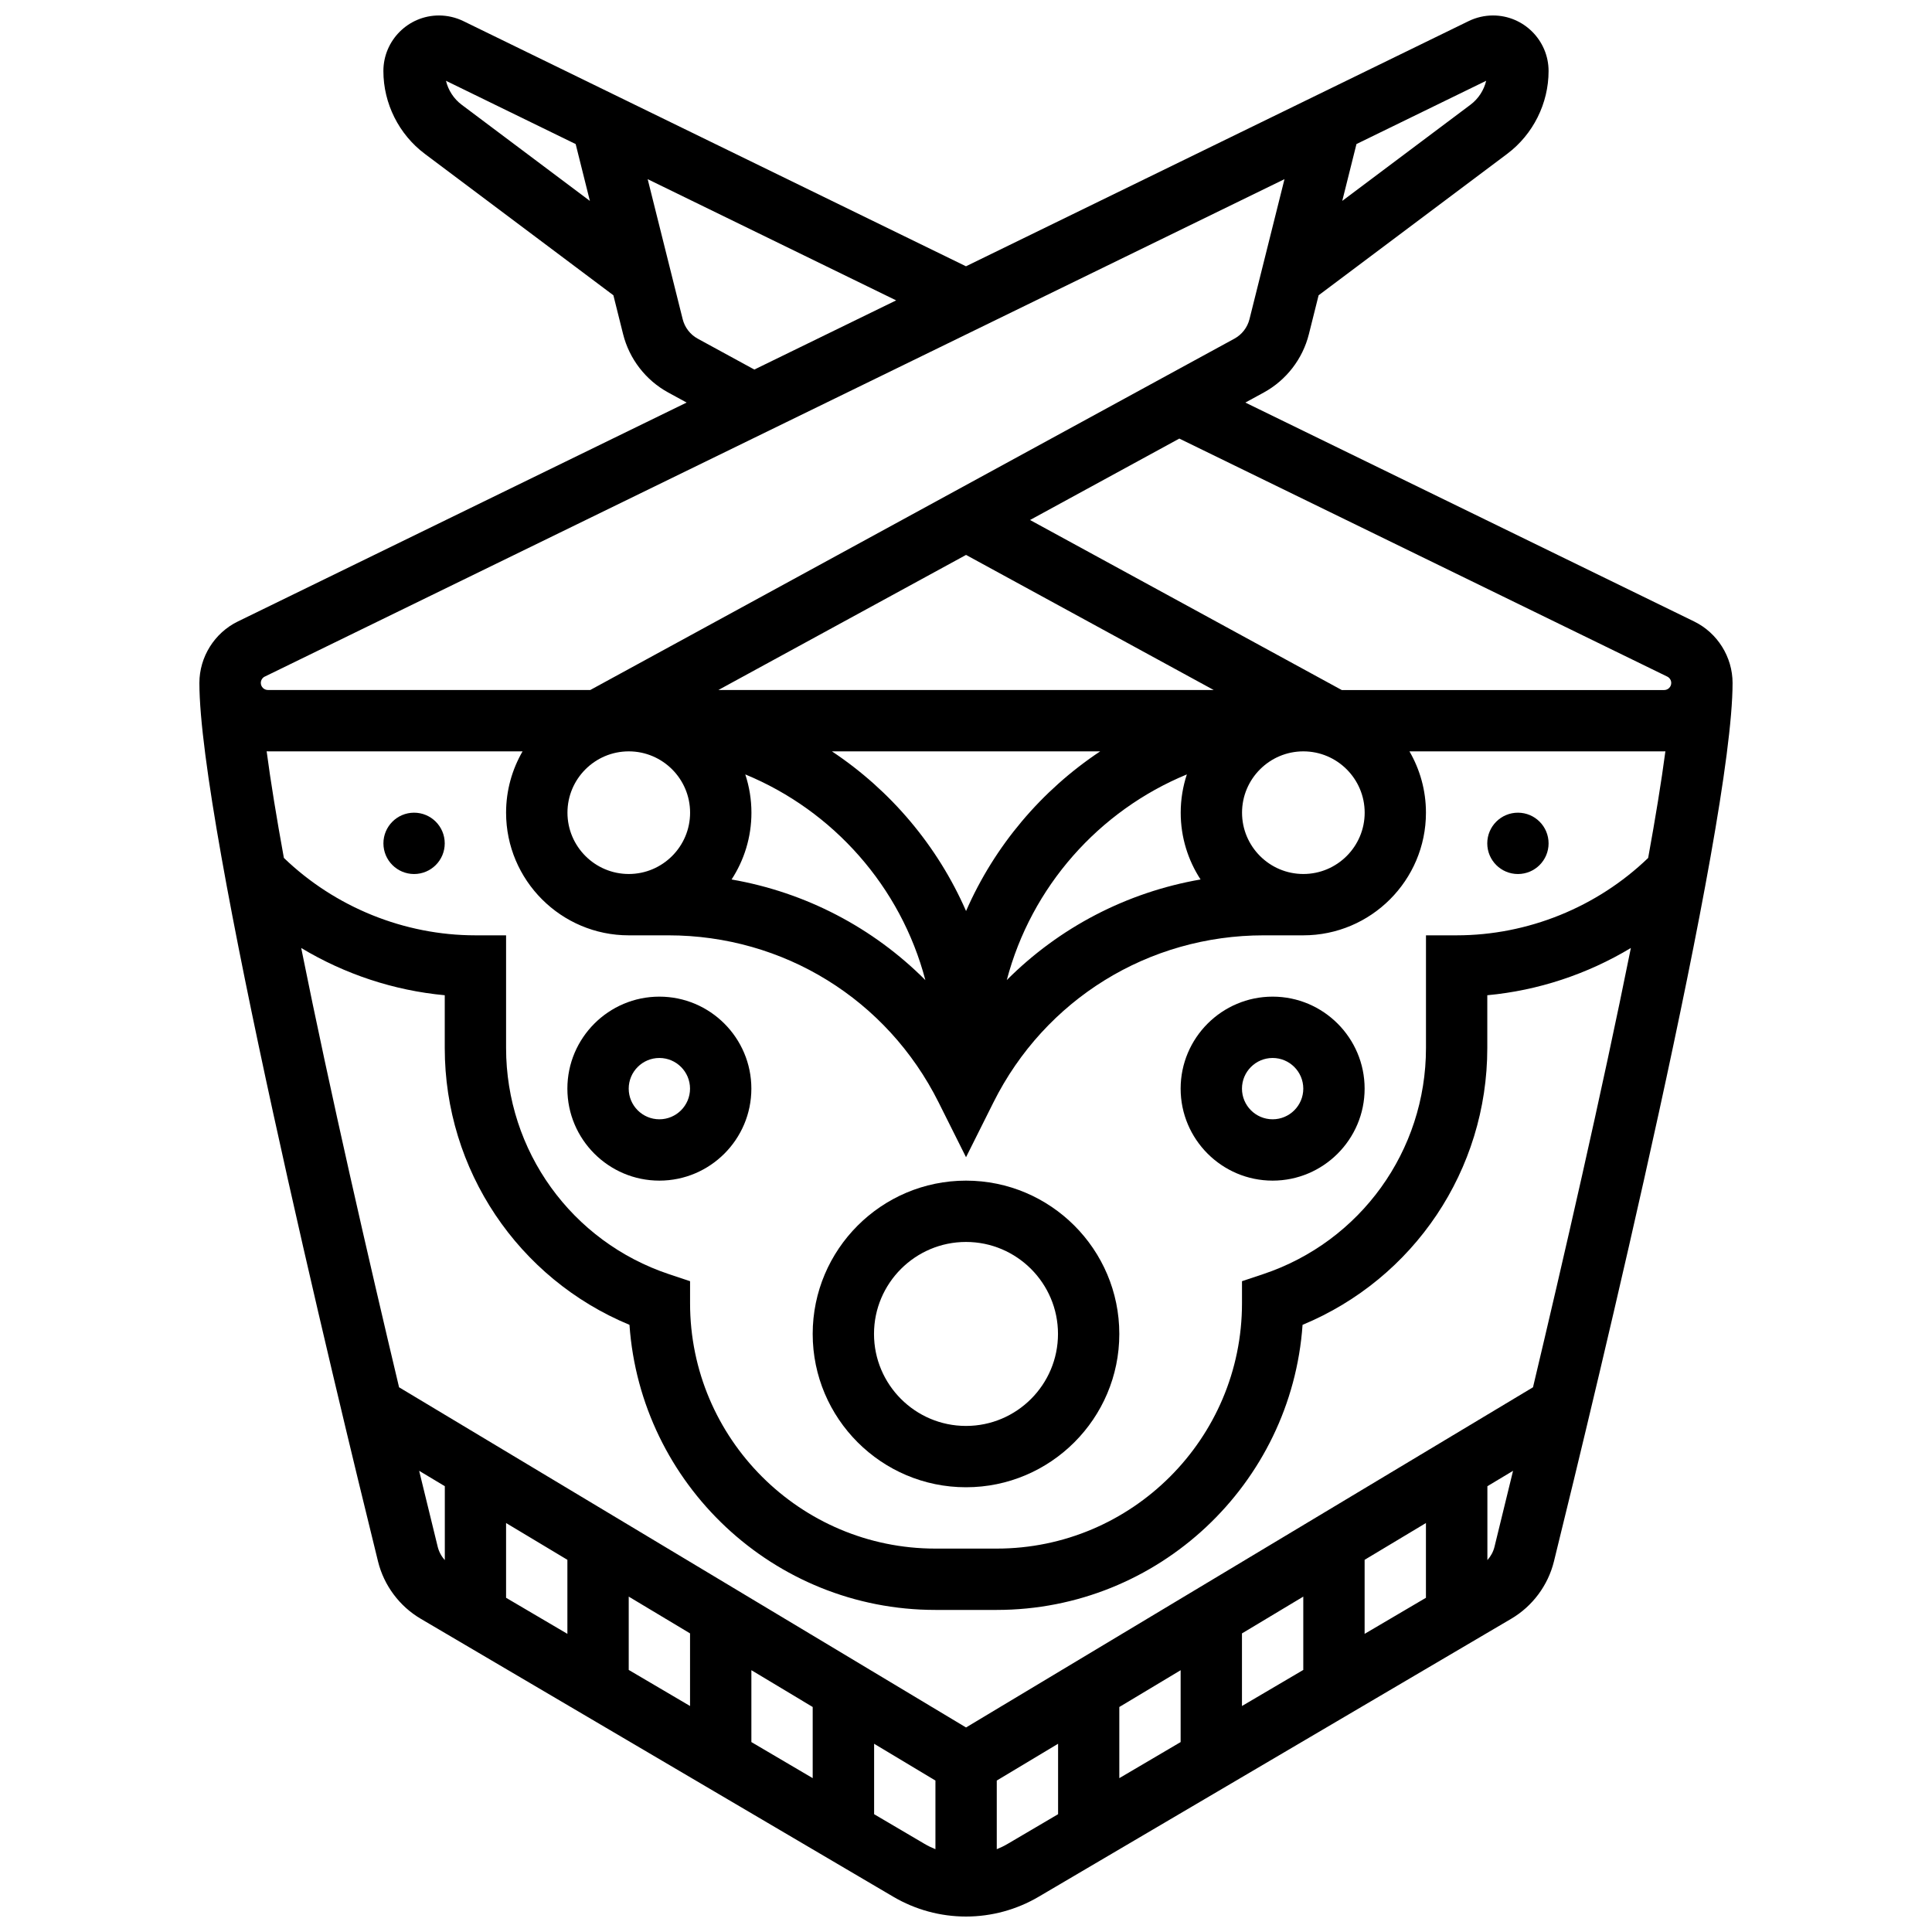 <?xml version="1.0" encoding="UTF-8"?>
<!-- Uploaded to: ICON Repo, www.iconrepo.com, Generator: ICON Repo Mixer Tools -->
<svg width="800px" height="800px" version="1.1" viewBox="144 144 512 512" xmlns="http://www.w3.org/2000/svg">
 <defs>
  <clipPath id="a">
   <path d="m196 148.09h408v503.81h-408z"/>
  </clipPath>
 </defs>
 <path d="m400 456.88c-22.402 0-40.629 18.227-40.629 40.629 0 22.402 18.227 40.629 40.629 40.629s40.629-18.227 40.629-40.629c0-22.402-18.227-40.629-40.629-40.629zm0 65.008c-13.441 0-24.379-10.938-24.379-24.379 0-13.441 10.938-24.379 24.379-24.379s24.379 10.938 24.379 24.379c-0.004 13.445-10.938 24.379-24.379 24.379z"/>
 <path d="m318.74 408.12c-13.441 0-24.379 10.938-24.379 24.379s10.938 24.379 24.379 24.379c13.441 0 24.379-10.938 24.379-24.379s-10.938-24.379-24.379-24.379zm0 32.504c-4.481 0-8.125-3.644-8.125-8.125 0-4.481 3.644-8.125 8.125-8.125s8.125 3.644 8.125 8.125c0 4.481-3.644 8.125-8.125 8.125z"/>
 <path d="m481.26 408.12c-13.441 0-24.379 10.938-24.379 24.379s10.938 24.379 24.379 24.379c13.441 0 24.379-10.938 24.379-24.379s-10.938-24.379-24.379-24.379zm0 32.504c-4.481 0-8.125-3.644-8.125-8.125 0-4.481 3.644-8.125 8.125-8.125 4.481 0 8.125 3.644 8.125 8.125 0 4.481-3.644 8.125-8.125 8.125z"/>
 <g clip-path="url(#a)">
  <path d="m592.97 308.7-118.94-58.016 4.863-2.652c5.965-3.254 10.332-8.898 11.977-15.488l2.574-10.289 49.98-37.484c6.863-5.156 10.965-13.355 10.965-21.945 0-8.121-6.606-14.727-14.727-14.727-2.223 0-4.453 0.516-6.457 1.492l-133.21 64.977-133.21-64.98c-2-0.973-4.234-1.488-6.457-1.488-8.121 0-14.727 6.606-14.727 14.727 0 8.586 4.102 16.789 10.973 21.941l49.98 37.484 2.57 10.289c1.648 6.59 6.012 12.238 11.977 15.488l4.863 2.652-118.94 58.02c-6.188 3.019-10.184 9.414-10.184 16.293 0 37.926 36.238 187.8 47.344 232.82 1.562 6.336 5.684 11.863 11.309 15.172l125.25 73.676c5.832 3.43 12.488 5.242 19.254 5.242s13.422-1.812 19.25-5.242l125.25-73.676c5.625-3.309 9.746-8.84 11.309-15.172 11.105-45.027 47.344-194.9 47.344-232.82 0-6.879-3.996-13.273-10.18-16.293zm-7.129 14.605c0.641 0.312 1.055 0.973 1.055 1.688 0 1.035-0.844 1.875-1.879 1.875h-85.434l-82.613-45.062 39.562-21.578zm-35.586 188.34-150.25 90.152-150.25-90.152c-7.887-33.172-18.242-78.109-25.934-116.42 11.531 6.938 24.574 11.277 38.043 12.523v13.992c0 32.324 19.449 61.121 48.953 73.355 2.941 42.152 38.176 75.551 81.062 75.551h16.25c42.887 0 78.121-33.398 81.062-75.551 29.508-12.234 48.957-41.031 48.957-73.355v-13.992c13.473-1.25 26.512-5.586 38.047-12.523-7.695 38.316-18.051 83.25-25.934 116.42zm-28.367 55.785-16.25 9.559v-19.621l16.25-9.75zm-65.008 19.191v19.047l-16.25 9.559v-18.855zm16.254-9.75 16.25-9.75v19.43l-16.25 9.559zm-195.02-29.254 16.25 9.75v19.621l-16.25-9.559zm32.504 19.5 16.25 9.75v19.242l-16.25-9.559zm32.504 19.504 16.25 9.75v18.855l-16.25-9.559zm237.66-215.26c-13.547 13.055-31.906 20.512-50.758 20.512h-8.125v29.867c0 27.234-17.359 51.324-43.199 59.938l-5.559 1.852v5.856c0 35.844-29.16 65.008-65.008 65.008h-16.25c-35.844 0-65.008-29.16-65.008-65.008v-5.856l-5.559-1.852c-25.84-8.613-43.199-32.699-43.199-59.938v-29.867h-8.125c-18.855 0-37.211-7.461-50.762-20.516-1.93-10.602-3.5-20.191-4.566-28.258 0.109 0.004 0.215 0.016 0.32 0.016h67.504c-2.773 4.789-4.371 10.336-4.371 16.254 0 17.922 14.582 32.504 32.504 32.504h10.496c30.527 0 57.969 16.961 71.621 44.266l7.269 14.535 7.269-14.535c13.652-27.305 41.094-44.266 71.621-44.266h10.492c17.922 0 32.504-14.582 32.504-32.504 0-5.918-1.598-11.465-4.371-16.25h67.504c0.109 0 0.215-0.016 0.32-0.016-1.066 8.066-2.637 17.656-4.566 28.258zm-180.77-80.301 65.645 35.805h-131.29zm105.64 68.309c0 8.961-7.293 16.25-16.25 16.25-8.961 0-16.25-7.293-16.25-16.25 0-8.961 7.293-16.25 16.25-16.25s16.25 7.289 16.25 16.25zm-195.02-16.25c8.961 0 16.25 7.293 16.25 16.25 0 8.961-7.293 16.25-16.25 16.25-8.961 0-16.25-7.293-16.25-16.25-0.004-8.961 7.289-16.25 16.25-16.25zm30.875 6.109c23.32 9.617 41.219 29.773 47.723 54.512-13.871-13.914-31.73-23.258-51.355-26.668 3.32-5.098 5.262-11.176 5.262-17.703 0-3.539-0.578-6.945-1.629-10.141zm22.961-6.109h71.094c-15.559 10.34-27.988 25.027-35.547 42.312-7.559-17.285-19.988-31.973-35.547-42.312zm94.059 6.109c-1.051 3.195-1.629 6.602-1.629 10.141 0 6.523 1.941 12.602 5.262 17.699-19.625 3.41-37.484 12.754-51.355 26.668 6.504-24.734 24.402-44.891 47.723-54.508zm79.324-183.82c-0.602 2.512-2.066 4.777-4.164 6.348l-33.977 25.484 3.766-15.066zm-271.5 6.352c-2.094-1.57-3.559-3.84-4.164-6.348l34.371 16.77 3.766 15.066zm62.559 61.996c-1.988-1.082-3.441-2.965-3.992-5.164l-9.277-37.109 65.848 32.121-37.582 18.332zm-114.73 89.543 270.22-131.82-9.277 37.109c-0.547 2.195-2.004 4.078-3.992 5.16l-170.7 93.109h-85.434c-1.035 0-1.879-0.844-1.879-1.875 0-0.711 0.414-1.375 1.055-1.688zm40.898 210.48 6.801 4.082v19.578c-0.902-0.992-1.559-2.207-1.883-3.523-1.094-4.434-2.797-11.375-4.918-20.137zm120.57 91.004v-18.668l16.25 9.75v18.191c-0.992-0.398-1.957-0.867-2.883-1.41zm35.387 7.863c-0.926 0.547-1.891 1.012-2.883 1.41v-18.191l16.25-9.75v18.668zm129.02-78.73c-0.324 1.316-0.98 2.527-1.883 3.523v-19.578l6.801-4.082c-2.121 8.762-3.824 15.703-4.918 20.137z"/>
 </g>
 <path d="m261.86 367.5c0 4.488-3.637 8.125-8.125 8.125s-8.125-3.637-8.125-8.125c0-4.488 3.637-8.129 8.125-8.129s8.125 3.641 8.125 8.129"/>
 <path d="m554.39 367.5c0 4.488-3.637 8.125-8.125 8.125s-8.125-3.637-8.125-8.125c0-4.488 3.637-8.129 8.125-8.129s8.125 3.641 8.125 8.129"/>
</svg>